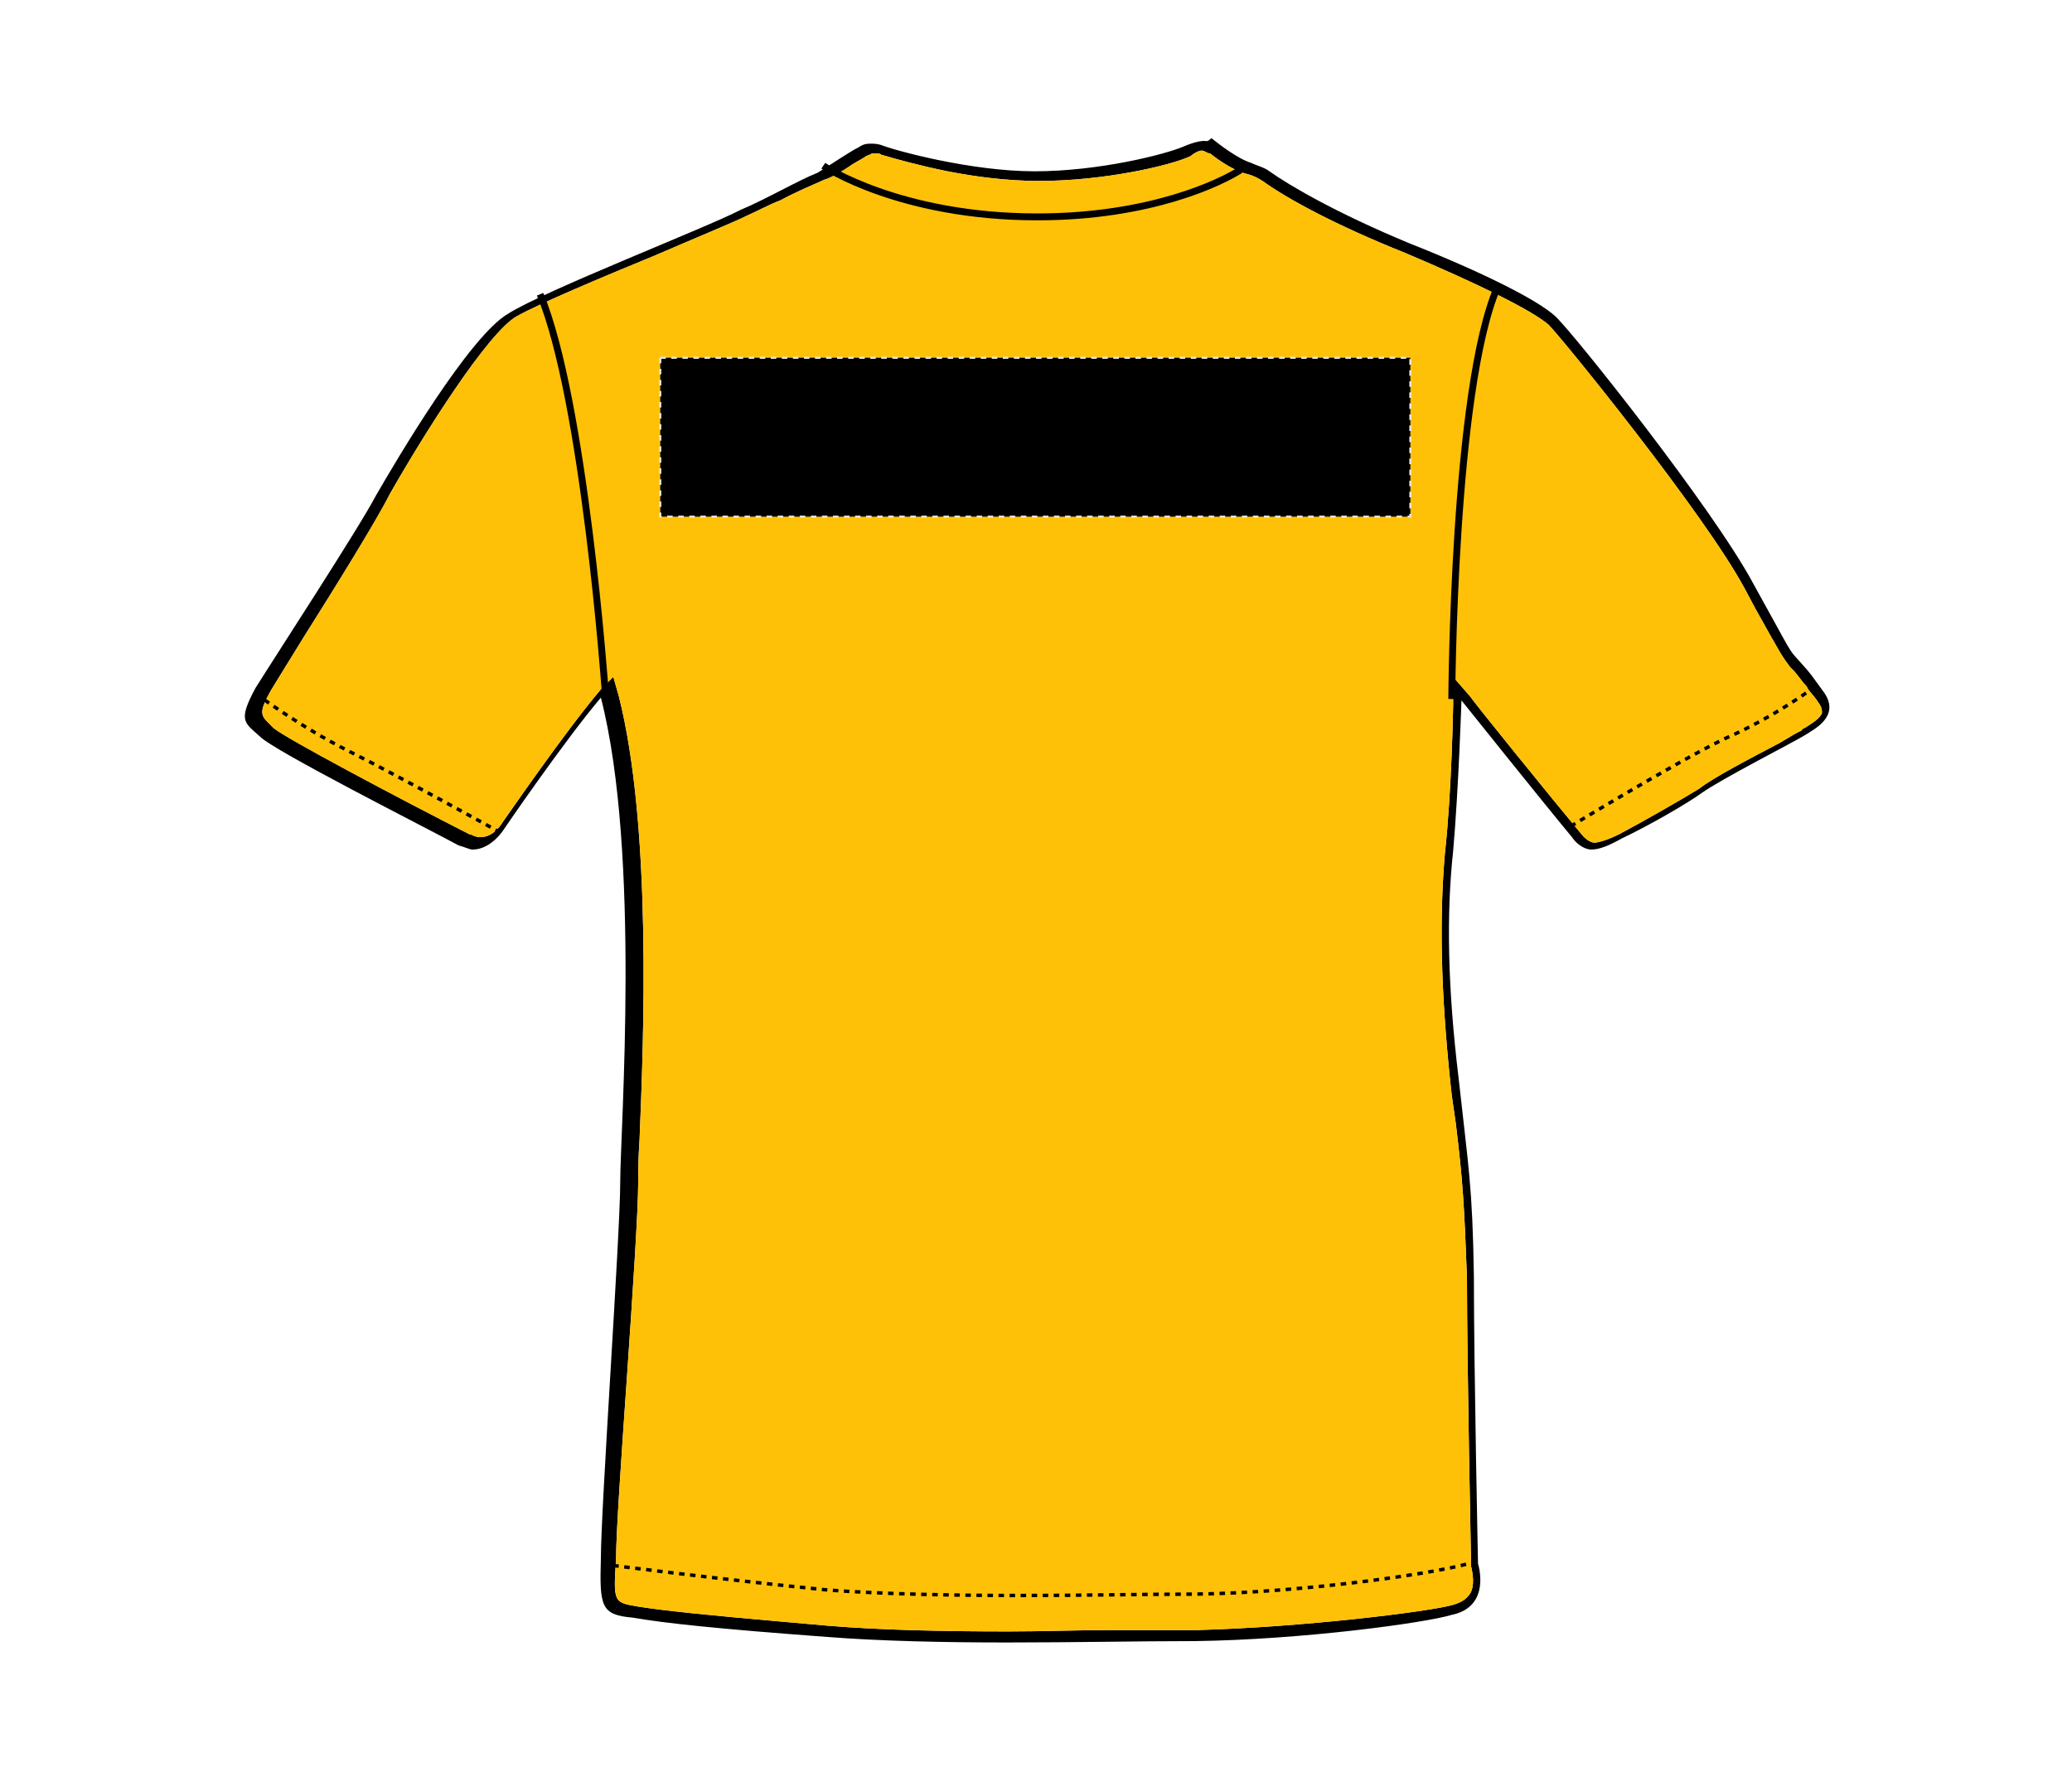 <?xml version="1.0" encoding="UTF-8"?>
<svg xmlns="http://www.w3.org/2000/svg" xmlns:xlink="http://www.w3.org/1999/xlink" version="1.1" id="Layer_1" x="0px" y="0px" viewBox="0 0 150 129" style="enable-background:new 0 0 150 129;" xml:space="preserve">
<style type="text/css">
	.st0{fill:#FFC107;}
	.st1{fill:none;stroke:#000000;stroke-width:0.25;stroke-dasharray:0.4;}
	.st2{fill:none;stroke:#000000;stroke-width:0.5;}
	.st3{stroke:#E6E6E6;stroke-width:0.15;stroke-dasharray:0.4;}
</style>
<g id="v-neck-top-back-garmentoutline">
	<path d="M132.1,50.2c-1.1-1.5-0.9-1.3-1.8-2.3c-0.9-1-0.4-0.3-3.4-5.7c-2.9-5.4-13-18.1-14.3-19.3c-1.3-1.2-5.3-3.2-10.6-5.3   c-5.3-2.2-8.7-4.2-10.1-5.2c-0.4-0.3-0.9-0.4-1.3-0.6c-1-0.3-2.4-1.4-2.9-1.8c-0.3,0.3-0.4,0.2-0.5,0.2c-0.3,0-0.8,0.1-1.5,0.4   c-1.4,0.6-6.2,1.8-10.8,1.8c-4.6,0-10.1-1.5-11.1-1.9c-0.3-0.1-0.6-0.1-0.8-0.1c-0.4,0-0.6,0.1-0.9,0.3c-0.3,0.1-2.4,1.5-2.9,1.8   c-1.5,0.6-3.7,1.9-5.6,2.7c-2.5,1.3-14.1,5.8-16.8,7.5c-2.8,1.6-8.1,10.6-9.6,13.2C26,38.2,20,47.4,18.5,49.8   c-1.3,2.4-0.8,2.5,0.3,3.5c0.9,1,12.4,6.8,14.4,7.9c0.4,0.1,0.8,0.3,1,0.3c1.4,0,2.3-1.5,2.3-1.5s4.3-6.3,7-9.5   c2.9,11.3,1.4,31.3,1.4,35.1c0,3.7-1.4,23.6-1.4,27.2c-0.1,3.5,0,4.1,2.3,4.3c2.3,0.4,6,0.8,14.1,1.4c3.8,0.3,8.5,0.4,13,0.4   c4.8,0,9.6-0.1,13.6-0.1c7.7-0.1,16.6-1.3,18.6-1.9c2.9-0.6,1.9-3.7,1.9-3.7s-0.3-14.2-0.3-20.8c-0.1-6.6-0.4-7.9-1.1-14.3   c-0.8-6.6-0.9-11.9-0.4-16.5c0.4-4.6,0.6-10.9,0.6-10.9s6,7.5,8,9.9c0.4,0.6,1,0.9,1.4,0.9c0.6,0,1.3-0.3,2.2-0.8   c1.9-0.9,4.7-2.5,5.8-3.3c1.4-1,6.7-3.7,7.5-4.2C131.3,52.8,133.2,51.9,132.1,50.2z M130.8,52.6c-0.1,0.1-0.3,0.1-0.4,0.3   c-0.3,0.1-0.9,0.5-1.6,0.9c-1.9,1-4.8,2.5-5.8,3.3c-1.3,0.8-4.1,2.4-5.8,3.3c-0.6,0.3-1.4,0.6-1.8,0.6c-0.1,0-0.5-0.1-0.9-0.6   c-2-2.4-8-9.8-8-9.9l-1.3-1.5v2c0,0-0.1,6.3-0.6,10.8c-0.4,4.7-0.3,9.9,0.4,16.6c0.1,1.1,0.3,2.2,0.4,3c0.5,4.1,0.6,5.8,0.8,11.1   c0,6.5,0.3,20.7,0.3,20.8v0.1c0.1,0.4,0.3,1.4-0.1,2c-0.3,0.4-0.6,0.6-1.3,0.8c-1.9,0.5-10.9,1.6-18.4,1.8h-6.2   c-2.4,0-4.9,0.1-7.5,0.1c-4.7,0-9.2-0.1-12.9-0.4l-3.4-0.3c-5.7-0.5-8.6-0.8-10.5-1.1c-1.8-0.3-1.8-0.3-1.6-3.5   c0-1.8,0.4-7.6,0.8-13.3c0.4-5.8,0.8-11.9,0.8-13.8c0-0.6,0-1.8,0.1-3.2c0.3-7.3,0.9-22.6-1.5-32.1L44.4,49l-0.9,0.9   c-2.7,3.2-6.8,9.2-7.1,9.6c0,0-0.6,1.1-1.6,1.1c-0.1,0-0.3,0-0.5-0.1c-0.1,0-0.1-0.1-0.3-0.1c-5.3-2.7-13.4-7-14.2-7.7   c-0.1-0.1-0.3-0.3-0.3-0.3c-0.6-0.6-0.8-0.8,0.1-2.4c0.5-0.8,1.4-2.3,2.4-3.9c2.4-3.8,5.3-8.5,6.2-10.3c2.5-4.4,7.1-11.7,9.2-12.9   c1.6-0.9,6.1-2.8,10-4.4c3-1.3,5.7-2.4,6.7-2.9c0.9-0.4,1.6-0.8,2.4-1.1c1.1-0.6,2.3-1.1,3.2-1.5c0.4-0.1,1.3-0.6,2-1.1   c0.5-0.3,0.9-0.5,1-0.6c0.1,0,0.1-0.1,0.3-0.1c0.1-0.1,0.1-0.1,0.4-0.1c0.1,0,0.3,0,0.4,0.1c1,0.3,2.8,0.8,4.8,1.2s4.4,0.7,6.6,0.7   c4.7,0,9.5-1.1,11-1.8c0.2-0.2,0.6-0.4,0.8-0.4c0,0,0.1,0,0.3,0.1c0,0,0.1,0.1,0.3,0.1c0.6,0.5,1.8,1.3,2.7,1.5   c0.4,0.1,0.8,0.3,1.1,0.5c1.8,1.3,5.3,3.2,10.3,5.2c5.2,2.2,9.1,4.1,10.4,5.2c1,1,11.3,13.7,14.2,19.1l0.8,1.5   c1.9,3.4,1.9,3.4,2.5,4.2l0.3,0.3c0.5,0.6,0.6,0.8,0.9,1.1c0.1,0.3,0.4,0.5,0.8,1.1c0.3,0.4,0.3,0.6,0.3,0.8   C131.8,52,131.1,52.4,130.8,52.6z"></path>
	<path class="st0" d="M131.9,51.6c-0.1,0.4-0.8,0.8-1.1,1c-0.1,0.1-0.3,0.1-0.4,0.3c-0.3,0.1-0.9,0.5-1.6,0.9   c-1.9,1-4.8,2.5-5.8,3.3c-1.3,0.8-4.1,2.4-5.8,3.3c-0.6,0.3-1.4,0.6-1.8,0.6c-0.1,0-0.5-0.1-0.9-0.6c-2-2.4-8-9.8-8-9.9l-1.3-1.5v2   c0,0-0.1,6.3-0.6,10.8c-0.4,4.7-0.3,9.9,0.4,16.6c0.1,1.1,0.3,2.2,0.4,3c0.5,4.1,0.6,5.8,0.8,11.1c0,6.5,0.3,20.7,0.3,20.8v0.1   c0.1,0.4,0.3,1.4-0.1,2c-0.3,0.4-0.6,0.6-1.3,0.8c-1.9,0.5-10.9,1.6-18.4,1.8h-6.2c-2.4,0-4.9,0.1-7.5,0.1c-4.7,0-9.2-0.1-12.9-0.4   l-3.4-0.3c-5.7-0.5-8.6-0.8-10.5-1.1c-1.8-0.3-1.8-0.3-1.6-3.5c0-1.8,0.4-7.6,0.8-13.3c0.4-5.8,0.8-11.9,0.8-13.8   c0-0.6,0-1.8,0.1-3.2c0.3-7.3,0.9-22.6-1.5-32.1L44.4,49l-0.9,0.9c-2.7,3.2-6.8,9.2-7.1,9.6c0,0-0.6,1.1-1.6,1.1   c-0.1,0-0.3,0-0.5-0.1c-0.1,0-0.1-0.1-0.3-0.1c-5.3-2.7-13.4-7-14.2-7.7c-0.1-0.1-0.3-0.3-0.3-0.3c-0.6-0.6-0.8-0.8,0.1-2.4   c0.5-0.8,1.4-2.3,2.4-3.9c2.4-3.8,5.3-8.5,6.2-10.3c2.5-4.4,7.1-11.7,9.2-12.9c1.6-0.9,6.1-2.8,10-4.4c3-1.3,5.7-2.4,6.7-2.9   c0.9-0.4,1.6-0.8,2.4-1.1c1.1-0.6,2.3-1.1,3.2-1.5c0.4-0.1,1.3-0.6,2-1.1c0.5-0.3,0.9-0.5,1-0.6c0.1,0,0.1-0.1,0.3-0.1   c0.1-0.1,0.1-0.1,0.4-0.1c0.1,0,0.3,0,0.4,0.1c1,0.3,2.8,0.8,4.8,1.2s4.4,0.7,6.6,0.7c4.7,0,9.5-1.1,11-1.8   c0.2-0.2,0.6-0.4,0.8-0.4c0,0,0.1,0,0.3,0.1c0,0,0.1,0.1,0.3,0.1c0.6,0.5,1.8,1.3,2.7,1.5c0.4,0.1,0.8,0.3,1.1,0.5   c1.8,1.3,5.3,3.2,10.3,5.2c5.2,2.2,9.1,4.1,10.4,5.2c1,1,11.3,13.7,14.2,19.1l0.8,1.5c1.9,3.4,1.9,3.4,2.5,4.2l0.3,0.3   c0.5,0.6,0.6,0.8,0.9,1.1c0.1,0.3,0.4,0.5,0.8,1.1C131.9,51.2,131.9,51.4,131.9,51.6z"></path>
	<path class="st1" d="M106.9,113c-2,0.8-12.5,2.3-20.4,2.4c-3.7,0-8.1,0.1-12.7,0.1c-4.8,0-9.8-0.1-13.9-0.4   c-8.1-0.8-16.5-1.9-16.5-1.9"></path>
	<path class="st1" d="M131.4,49.7c0,0-2.9,2.2-6.6,3.8c-3.7,1.8-11.4,6.5-11.4,6.5"></path>
	<path class="st1" d="M18.5,50.2c0,0,3.2,2.4,6.8,4.2s10.8,5.8,10.8,5.8"></path>
	<path class="st2" d="M89.8,12.3c-1.4,0.9-6.5,3.4-14.7,3.4c-10,0-15.5-3.7-15.5-3.7"></path>
	<path class="st2" d="M105.1,50.6c0,0,0.1-22.4,3.3-29.8"></path>
	<path class="st2" d="M43.8,49.9c0,0-1.5-20.9-4.7-28.6"></path>
</g>
<rect id="v-neck-top-back-garmentscreenbounds_00000011022274885332406000000001836693295929545097_" x="47.8" y="25.9" class="st3" width="54.3" height="11.5"></rect>
</svg>
